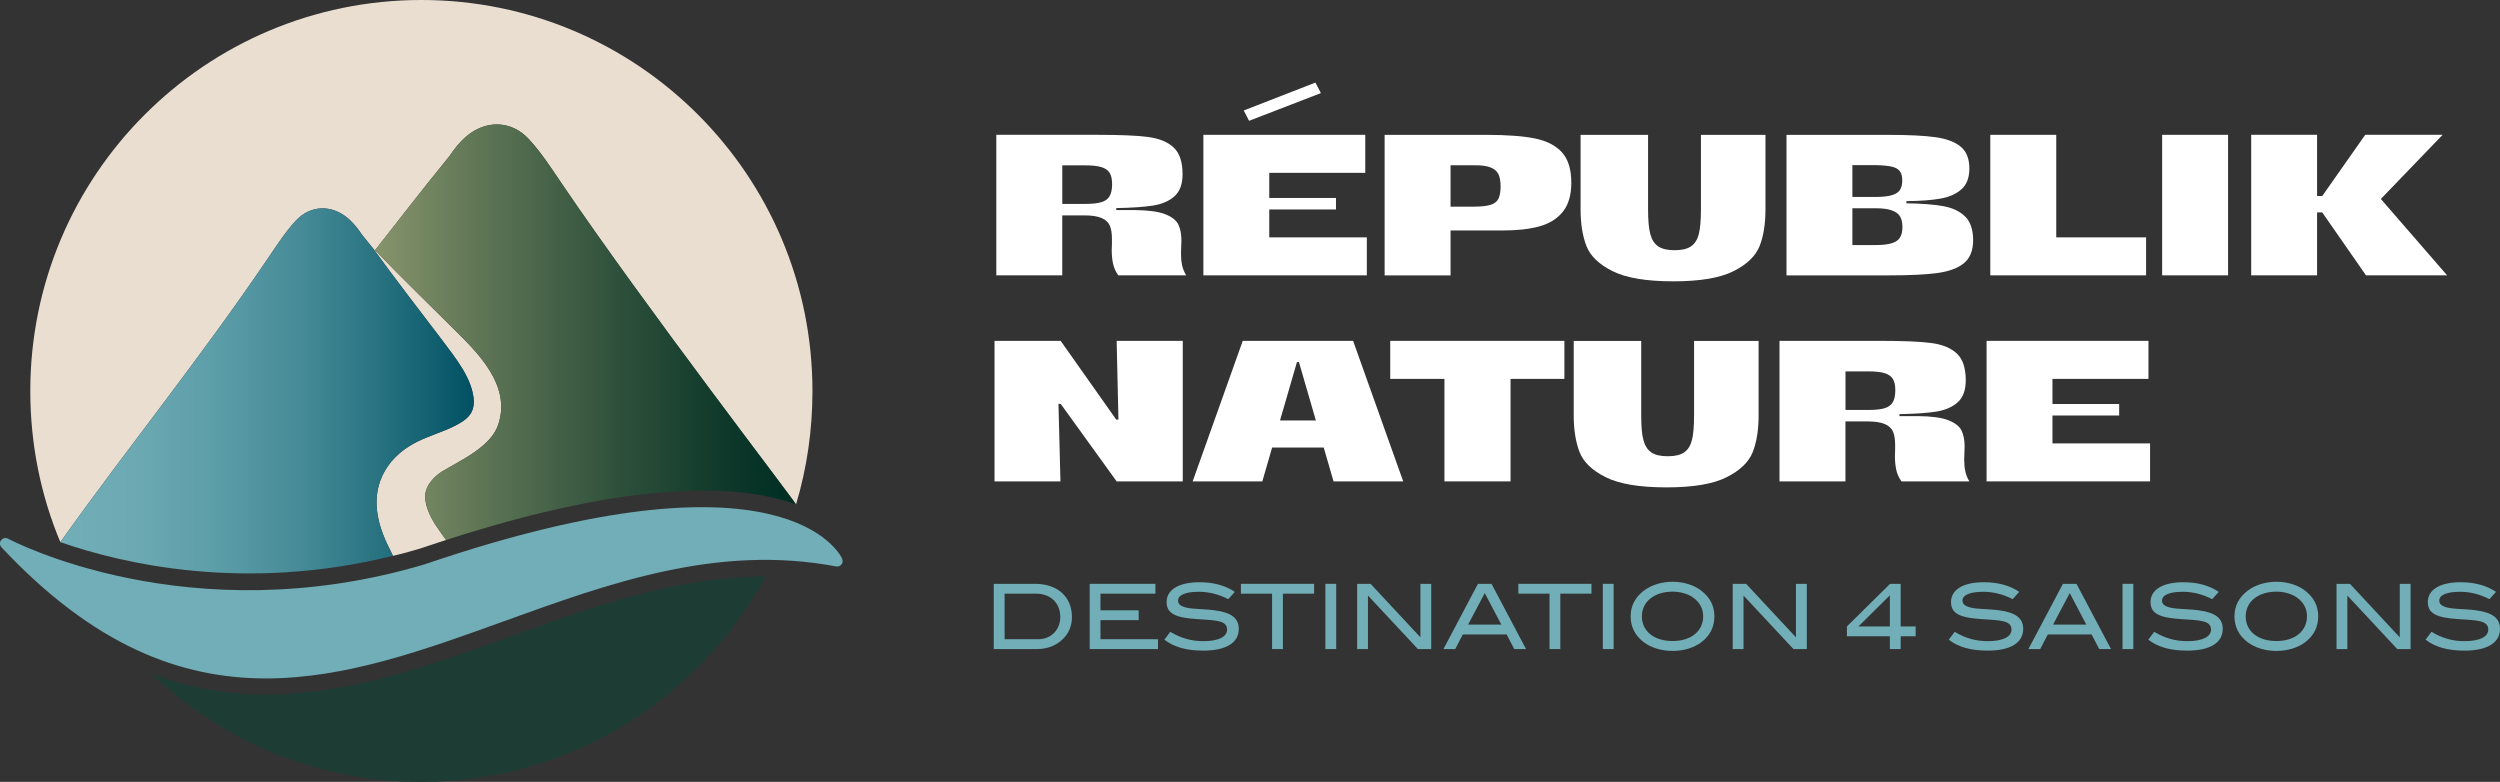 <svg width="243" height="76" viewBox="0 0 243 76" fill="none" xmlns="http://www.w3.org/2000/svg">
<rect x="0" y="0" width="243" height="76" fill="#333333" stroke="none"/>
<g clip-path="url(#clip0_219_4936)">
<path d="M114.792 24.612L114.813 24.013C114.826 23.849 114.835 23.634 114.835 23.381C114.835 22.752 114.733 22.233 114.535 21.824C114.337 21.415 113.915 21.082 113.265 20.824C112.615 20.567 111.632 20.432 110.312 20.419H108.502V20.226C110.029 20.2 111.227 20.116 112.101 19.977C112.974 19.833 113.666 19.529 114.176 19.061C114.691 18.593 114.944 17.884 114.944 16.935C114.944 15.742 114.657 14.877 114.079 14.337C113.501 13.797 112.679 13.46 111.607 13.316C110.536 13.173 108.903 13.105 106.709 13.105H96.842V26.763H103.25V20.934H105.385C106.127 20.934 106.697 21.023 107.089 21.196C107.481 21.369 107.743 21.617 107.878 21.938C108.013 22.259 108.08 22.68 108.08 23.208V23.667C108.068 23.823 108.059 24.034 108.059 24.304C108.059 24.777 108.101 25.215 108.186 25.62C108.27 26.025 108.439 26.405 108.696 26.763H115.294C115.1 26.443 114.97 26.114 114.898 25.772C114.826 25.43 114.792 25.047 114.792 24.608V24.612ZM105.482 16.071C106.161 16.071 106.688 16.13 107.059 16.244C107.431 16.358 107.696 16.547 107.857 16.8C108.017 17.058 108.097 17.421 108.097 17.897C108.097 18.407 108.013 18.804 107.848 19.078C107.684 19.357 107.414 19.546 107.042 19.656C106.671 19.766 106.152 19.82 105.486 19.82H103.254V16.071H105.486H105.482Z" fill="white"/>
<path d="M123.372 26.763H132.856V23.072H123.372V20.36H129.857V19.242H123.372V16.8H132.704V13.105H123.372H120.968H116.968V26.763H120.968H123.372Z" fill="white"/>
<path d="M128.393 9.048L127.857 8.027L120.892 10.739L121.411 11.743L128.393 9.048Z" fill="white"/>
<path d="M149.221 13.464C148.073 13.227 146.499 13.109 144.496 13.109H134.586V26.767H140.994V22.402H146.073C147.495 22.402 148.689 22.267 149.651 21.997C150.613 21.727 151.368 21.254 151.912 20.575C152.456 19.896 152.731 18.96 152.731 17.766C152.731 16.471 152.431 15.488 151.836 14.822C151.241 14.155 150.368 13.704 149.221 13.464ZM145.651 19.318C145.508 19.601 145.251 19.799 144.871 19.913C144.491 20.027 143.956 20.086 143.264 20.086H140.994V16.066H143.264C143.93 16.053 144.458 16.117 144.841 16.26C145.225 16.399 145.491 16.619 145.639 16.914C145.786 17.209 145.858 17.614 145.858 18.125C145.858 18.635 145.786 19.036 145.647 19.318H145.651Z" fill="white"/>
<path d="M165.331 20.36C165.331 21.398 165.264 22.191 165.129 22.735C164.994 23.279 164.745 23.68 164.378 23.937C164.011 24.194 163.475 24.321 162.77 24.321C162.066 24.321 161.53 24.194 161.163 23.937C160.796 23.68 160.543 23.279 160.404 22.735C160.26 22.191 160.193 21.398 160.193 20.36V13.109H153.633V20.343C153.633 21.739 153.822 22.929 154.198 23.903C154.573 24.878 155.421 25.696 156.738 26.354C158.05 27.012 160.016 27.345 162.635 27.345C165.255 27.345 167.196 27.016 168.504 26.354C169.811 25.692 170.655 24.878 171.035 23.912C171.415 22.946 171.604 21.756 171.604 20.343V13.109H165.331V20.36Z" fill="white"/>
<path d="M188.912 20.04C188.034 19.879 186.832 19.787 185.305 19.761V19.55C186.676 19.538 187.785 19.453 188.633 19.301C189.481 19.15 190.156 18.842 190.662 18.39C191.169 17.939 191.422 17.264 191.422 16.378C191.422 15.417 191.135 14.704 190.565 14.244C189.996 13.78 189.169 13.476 188.085 13.329C187.001 13.181 185.478 13.109 183.516 13.109H173.648V26.767H183.516C185.608 26.767 187.211 26.691 188.334 26.535C189.456 26.379 190.312 26.059 190.903 25.574C191.494 25.084 191.789 24.342 191.789 23.342C191.789 22.343 191.527 21.55 191.008 21.043C190.489 20.537 189.789 20.204 188.912 20.044V20.04ZM182.284 16.049C182.963 16.062 183.491 16.113 183.862 16.193C184.233 16.277 184.499 16.425 184.659 16.636C184.819 16.846 184.9 17.146 184.9 17.53C184.9 17.914 184.828 18.222 184.68 18.454C184.533 18.686 184.271 18.858 183.891 18.972C183.512 19.086 182.976 19.145 182.284 19.145H180.052V16.049H182.284ZM184.689 23.081C184.537 23.33 184.267 23.515 183.891 23.637C183.516 23.76 182.976 23.819 182.284 23.819H180.052V20.242H182.284C182.963 20.242 183.495 20.309 183.87 20.445C184.246 20.579 184.52 20.769 184.676 21.022C184.832 21.275 184.916 21.621 184.916 22.073C184.916 22.494 184.841 22.832 184.684 23.081H184.689Z" fill="white"/>
<path d="M199.867 26.763H208.6V23.072H199.867V13.105H193.458V26.763H197.462H199.867Z" fill="white"/>
<path d="M216.568 13.105H210.16V26.763H216.568V13.105Z" fill="white"/>
<path d="M231.418 19.34L237.421 13.105H229.899L225.722 19.053H225.22V13.105H218.816V26.763H225.22V20.647H225.722L229.975 26.763H237.86L231.418 19.34Z" fill="white"/>
<path d="M108.712 40.788H108.501L103.097 33.132H98.764H96.668V46.79H103.076L102.882 39.253H103.097L108.539 46.79H112.851H114.964V33.132H108.539L108.712 40.788Z" fill="white"/>
<path d="M120.794 33.132L115.926 46.79H122.697L123.65 43.5H128.666L129.62 46.79H136.391L131.522 33.132H120.786H120.794ZM124.418 40.868L126.063 35.195H126.257L127.903 40.868H124.418Z" fill="white"/>
<path d="M140.4 33.132H135.13V36.827H140.4V46.79H146.825V36.827H152.06V33.132H146.825H140.4Z" fill="white"/>
<path d="M164.663 40.388C164.663 41.425 164.596 42.218 164.461 42.762C164.326 43.306 164.077 43.707 163.71 43.964C163.343 44.222 162.807 44.348 162.102 44.348C161.398 44.348 160.862 44.222 160.495 43.964C160.128 43.707 159.875 43.306 159.736 42.762C159.592 42.218 159.525 41.425 159.525 40.388V33.137H152.965V40.371C152.965 41.767 153.154 42.956 153.53 43.931C153.905 44.905 154.753 45.723 156.07 46.381C157.382 47.039 159.348 47.373 161.967 47.373C164.587 47.373 166.528 47.044 167.836 46.381C169.144 45.719 169.987 44.905 170.367 43.939C170.747 42.973 170.936 41.784 170.936 40.371V33.137H164.663V40.388Z" fill="white"/>
<path d="M190.919 44.639L190.94 44.04C190.953 43.876 190.961 43.66 190.961 43.407C190.961 42.779 190.86 42.26 190.662 41.851C190.464 41.442 190.042 41.109 189.392 40.851C188.742 40.594 187.759 40.459 186.439 40.446H184.629V40.252C186.156 40.227 187.354 40.143 188.228 40.004C189.101 39.86 189.793 39.556 190.303 39.088C190.818 38.62 191.071 37.911 191.071 36.962C191.071 35.769 190.784 34.904 190.206 34.364C189.628 33.824 188.806 33.487 187.734 33.343C186.662 33.2 185.03 33.132 182.836 33.132H172.968V46.79H179.377V40.961H181.511C182.254 40.961 182.823 41.05 183.216 41.222C183.608 41.395 183.87 41.644 184.005 41.965C184.14 42.285 184.207 42.707 184.207 43.234V43.694C184.194 43.85 184.186 44.061 184.186 44.331C184.186 44.803 184.228 45.242 184.313 45.647C184.397 46.052 184.566 46.432 184.823 46.79H191.421C191.227 46.47 191.096 46.141 191.025 45.799C190.953 45.457 190.919 45.074 190.919 44.635V44.639ZM181.608 36.098C182.288 36.098 182.815 36.157 183.186 36.27C183.557 36.384 183.823 36.574 183.984 36.827C184.144 37.085 184.224 37.447 184.224 37.924C184.224 38.434 184.14 38.831 183.975 39.105C183.811 39.383 183.541 39.573 183.169 39.683C182.798 39.793 182.279 39.847 181.613 39.847H179.381V36.098H181.613H181.608Z" fill="white"/>
<path d="M199.499 40.387H205.984V39.27H199.499V36.827H208.831V33.132H199.499H197.095H193.095V46.79H197.095H199.499H208.987V43.099H199.499V40.387Z" fill="white"/>
<path d="M100.604 56.749H96.592V63.089H100.806C101.726 63.089 102.557 62.789 103.169 62.249C103.844 61.663 104.194 60.883 104.194 59.989C104.194 58.027 102.819 56.749 100.604 56.749ZM100.895 62.131H97.647V57.702H100.692C102.11 57.702 103.059 58.613 103.059 59.963C103.059 61.233 102.156 62.135 100.895 62.135V62.131Z" fill="#71AEB7"/>
<path d="M106.966 60.276H110.679V59.322H106.966V57.703H112.307V56.749H105.916V63.089H112.556V62.131H106.966V60.276Z" fill="#71AEB7"/>
<path d="M118.082 59.322C116.795 59.158 115.753 59.233 115.061 58.989C114.694 58.858 114.509 58.664 114.509 58.377C114.509 57.85 115.201 57.521 116.513 57.521C117.513 57.521 118.441 57.757 119.386 58.238L120.027 57.529C119.107 56.909 117.96 56.593 116.593 56.593C114.534 56.593 113.395 57.34 113.395 58.521C113.395 59.702 114.378 60.043 116.327 60.174C118.192 60.296 119.272 60.296 119.272 61.199C119.272 61.882 118.466 62.321 116.96 62.321C115.804 62.321 114.77 62.03 113.754 61.41L113.176 62.173C114.095 62.899 115.34 63.241 116.951 63.241C119.204 63.241 120.411 62.46 120.411 61.132C120.411 60.073 119.656 59.529 118.082 59.326V59.322Z" fill="#71AEB7"/>
<path d="M120.617 57.703H123.646V63.089H124.697V57.703H127.73V56.749H120.617V57.703Z" fill="#71AEB7"/>
<path d="M129.879 56.749H128.828V63.089H129.879V56.749Z" fill="#71AEB7"/>
<path d="M138.065 61.95L133.222 56.749H131.914V63.089H132.965V57.888L137.82 63.089H139.115V56.749H138.065V61.95Z" fill="#71AEB7"/>
<path d="M143.657 56.749L140.303 63.089H141.45L142.184 61.672H146.449L147.184 63.089H148.331L144.977 56.749H143.657ZM142.699 60.714L144.319 57.648L145.931 60.714H142.699Z" fill="#71AEB7"/>
<path d="M147.584 57.702H150.613V63.089H151.663V57.702H154.692V56.749H147.584V57.702Z" fill="#71AEB7"/>
<path d="M156.844 56.749H155.793V63.089H156.844V56.749Z" fill="#71AEB7"/>
<path d="M165.354 57.403C164.653 56.867 163.653 56.547 162.578 56.547C161.502 56.547 160.502 56.871 159.793 57.403C158.937 58.053 158.498 58.892 158.498 59.908C158.498 60.925 158.928 61.781 159.776 62.422C160.468 62.945 161.476 63.27 162.578 63.27C163.679 63.27 164.662 62.954 165.362 62.431C166.21 61.79 166.64 60.942 166.64 59.908C166.64 58.875 166.201 58.053 165.354 57.403ZM162.578 62.308C160.755 62.308 159.591 61.338 159.591 59.908C159.591 58.478 160.81 57.508 162.578 57.508C163.375 57.508 164.092 57.736 164.603 58.103C165.231 58.567 165.548 59.17 165.548 59.908C165.548 61.326 164.392 62.308 162.578 62.308Z" fill="#71AEB7"/>
<path d="M174.567 61.95L169.724 56.749H168.42V63.089H169.47V57.888L174.322 63.089H175.621V56.749H174.567V61.95Z" fill="#71AEB7"/>
<path d="M184.747 56.749H183.713L179.52 60.891V61.844H183.696V63.089H184.747V61.844H186.202V60.891H184.747V56.749ZM183.696 60.891H180.642L183.696 57.863V60.891Z" fill="#71AEB7"/>
<path d="M194.326 59.322C193.04 59.158 191.998 59.233 191.306 58.989C190.939 58.858 190.753 58.664 190.753 58.377C190.753 57.85 191.445 57.521 192.757 57.521C193.757 57.521 194.685 57.757 195.63 58.238L196.271 57.529C195.351 56.909 194.204 56.593 192.837 56.593C190.778 56.593 189.639 57.34 189.639 58.521C189.639 59.702 190.622 60.043 192.571 60.174C194.436 60.296 195.516 60.296 195.516 61.199C195.516 61.882 194.71 62.321 193.204 62.321C192.048 62.321 191.015 62.03 189.998 61.41L189.42 62.173C190.34 62.899 191.584 63.241 193.196 63.241C195.449 63.241 196.655 62.46 196.655 61.132C196.655 60.073 195.9 59.529 194.326 59.326V59.322Z" fill="#71AEB7"/>
<path d="M200.516 56.749L197.162 63.089H198.31L199.044 61.672H203.309L204.043 63.089H205.19L201.836 56.749H200.516ZM199.558 60.714L201.178 57.648L202.79 60.714H199.558Z" fill="#71AEB7"/>
<path d="M207.359 56.749H206.308V63.089H207.359V56.749Z" fill="#71AEB7"/>
<path d="M213.721 59.322C212.434 59.158 211.392 59.233 210.7 58.989C210.333 58.858 210.148 58.664 210.148 58.377C210.148 57.85 210.839 57.521 212.151 57.521C213.151 57.521 214.079 57.757 215.024 58.238L215.666 57.529C214.746 56.909 213.599 56.593 212.232 56.593C210.173 56.593 209.034 57.34 209.034 58.521C209.034 59.702 210.017 60.043 211.966 60.174C213.831 60.296 214.911 60.296 214.911 61.199C214.911 61.882 214.105 62.321 212.599 62.321C211.443 62.321 210.409 62.03 209.392 61.41L208.814 62.173C209.734 62.899 210.979 63.241 212.59 63.241C214.843 63.241 216.05 62.46 216.05 61.132C216.05 60.073 215.294 59.529 213.721 59.326V59.322Z" fill="#71AEB7"/>
<path d="M224.045 57.403C223.345 56.867 222.345 56.547 221.269 56.547C220.193 56.547 219.193 56.871 218.485 57.403C217.628 58.053 217.189 58.892 217.189 59.908C217.189 60.925 217.62 61.781 218.468 62.422C219.16 62.945 220.168 63.27 221.269 63.27C222.37 63.27 223.353 62.954 224.053 62.431C224.901 61.79 225.332 60.942 225.332 59.908C225.332 58.875 224.893 58.053 224.045 57.403ZM221.269 62.308C219.446 62.308 218.282 61.338 218.282 59.908C218.282 58.478 219.501 57.508 221.269 57.508C222.066 57.508 222.784 57.736 223.294 58.103C223.923 58.567 224.239 59.17 224.239 59.908C224.239 61.326 223.083 62.308 221.269 62.308Z" fill="#71AEB7"/>
<path d="M233.258 61.95L228.415 56.749H227.111V63.089H228.162V57.888L233.013 63.089H234.309V56.749H233.258V61.95Z" fill="#71AEB7"/>
<path d="M240.67 59.322C239.383 59.158 238.341 59.233 237.65 58.989C237.283 58.858 237.097 58.664 237.097 58.377C237.097 57.85 237.789 57.521 239.101 57.521C240.101 57.521 241.029 57.757 241.974 58.238L242.615 57.529C241.695 56.909 240.548 56.593 239.181 56.593C237.122 56.593 235.983 57.34 235.983 58.521C235.983 59.702 236.966 60.043 238.915 60.174C240.78 60.296 241.86 60.296 241.86 61.199C241.86 61.882 241.054 62.321 239.548 62.321C238.392 62.321 237.358 62.03 236.342 61.41L235.764 62.173C236.683 62.899 237.928 63.241 239.54 63.241C241.792 63.241 242.999 62.46 242.999 61.132C242.999 60.073 242.244 59.529 240.67 59.326V59.322Z" fill="#71AEB7"/>
<path d="M81.861 54.311C81.65 53.843 76.254 42.931 41.293 54.847C18.339 61.688 0.962 52.455 0.789 52.362C0.557 52.236 0.27 52.299 0.11 52.506C-0.051 52.712 -0.038 53.008 0.144 53.198C9.129 62.789 17.563 65.944 25.853 65.944C33.598 65.944 41.221 63.19 49.051 60.36C59.227 56.682 69.749 52.877 81.274 55.058C81.468 55.092 81.671 55.02 81.793 54.864C81.916 54.708 81.941 54.497 81.861 54.311Z" fill="#71AEB7"/>
<path d="M49.596 61.865C41.863 64.662 33.999 67.501 25.895 67.505C22.22 67.505 18.495 66.914 14.711 65.476C21.532 71.993 30.772 76 40.951 76C55.413 76 67.989 67.922 74.415 56.032C65.775 56.028 57.578 58.98 49.596 61.865Z" fill="#1D3C34"/>
<path d="M43.361 52.485C43.095 52.139 42.825 51.746 42.623 51.443C41.91 50.456 41.446 49.477 41.34 48.537C41.188 47.208 42.298 46.267 42.947 45.841C44.812 44.715 47.778 43.412 48.453 41.202C49.668 37.431 46.462 34.313 44.129 32.002C41.648 29.535 38.885 26.848 36.459 24.321C39.066 21.014 40.648 18.905 43.69 15.172C44.154 14.485 44.685 13.806 45.314 13.27C47.212 11.646 49.689 11.684 51.393 13.514C52.596 14.805 53.574 16.324 54.57 17.796C62.746 29.855 77.124 48.541 77.372 49.034C78.423 45.554 78.971 41.83 78.971 38.008C78.967 17.015 61.949 0 40.956 0C19.964 0 2.945 17.015 2.945 38.004C2.945 43.205 3.975 48.182 5.865 52.696C12.61 43.234 19.293 35.069 26.115 25.009C26.946 23.781 27.76 22.516 28.768 21.436C30.19 19.909 32.257 19.88 33.839 21.233C34.362 21.68 34.809 22.246 35.193 22.824C35.602 23.321 35.97 23.781 36.32 24.22C38.395 27.101 40.804 30.197 42.952 33.027C44.285 34.807 45.951 36.827 46.057 38.974C46.069 39.89 45.715 40.438 45.002 40.936C42.842 42.366 40.163 42.395 38.054 44.846C36.084 47.237 36.278 50.063 37.682 52.974C37.839 53.311 38.045 53.691 38.201 54.028C38.193 54.028 39.07 53.843 40.842 53.316C41.779 52.995 43.437 52.464 43.365 52.485H43.361Z" fill="#EADED1"/>
<path d="M44.129 32.002C46.462 34.313 49.664 37.431 48.453 41.201C47.778 43.407 44.816 44.715 42.947 45.841C42.298 46.267 41.188 47.204 41.34 48.536C41.446 49.477 41.91 50.456 42.623 51.443C42.829 51.746 43.095 52.139 43.361 52.485C61.89 46.508 71.964 47.077 77.368 49.034C77.132 48.532 62.742 29.855 54.566 17.796C53.57 16.324 52.592 14.809 51.389 13.514C49.685 11.684 47.208 11.646 45.31 13.27C44.681 13.806 44.15 14.485 43.686 15.172C40.644 18.905 39.062 21.014 36.455 24.321C38.881 26.848 41.648 29.534 44.124 32.002H44.129Z" fill="url(#paint0_linear_219_4936)"/>
<path d="M38.196 54.029C38.04 53.691 37.833 53.312 37.677 52.974C36.276 50.068 36.082 47.242 38.048 44.846C40.158 42.395 42.837 42.366 44.997 40.936C45.71 40.438 46.064 39.89 46.051 38.975C45.946 36.828 44.279 34.807 42.946 33.027C40.799 30.197 38.394 27.101 36.314 24.22C35.96 23.782 35.593 23.326 35.188 22.824C34.8 22.25 34.357 21.685 33.834 21.234C32.252 19.88 30.185 19.909 28.763 21.436C27.759 22.516 26.945 23.782 26.109 25.009C19.279 35.086 12.622 43.214 5.859 52.696C11.9 54.796 23.789 57.601 38.192 54.025L38.196 54.029Z" fill="url(#paint1_linear_219_4936)"/>
</g>
<defs>
<linearGradient id="paint0_linear_219_4936" x1="36.459" y1="32.289" x2="77.368" y2="32.289" gradientUnits="userSpaceOnUse">
<stop stop-color="#87946B"/>
<stop offset="0.22" stop-color="#637958"/>
<stop offset="0.58" stop-color="#2E503B"/>
<stop offset="0.85" stop-color="#0C3729"/>
<stop offset="1" stop-color="#002E23"/>
</linearGradient>
<linearGradient id="paint1_linear_219_4936" x1="5.863" y1="38" x2="76.338" y2="38" gradientUnits="userSpaceOnUse">
<stop stop-color="#71AEB7"/>
<stop offset="0.1" stop-color="#6CA9B3"/>
<stop offset="0.21" stop-color="#5D9EA8"/>
<stop offset="0.33" stop-color="#468B97"/>
<stop offset="0.45" stop-color="#25707F"/>
<stop offset="0.57" stop-color="#005163"/>
</linearGradient>
<clipPath id="clip0_219_4936">
<rect width="243" height="76" fill="white"/>
</clipPath>
</defs>
</svg>
